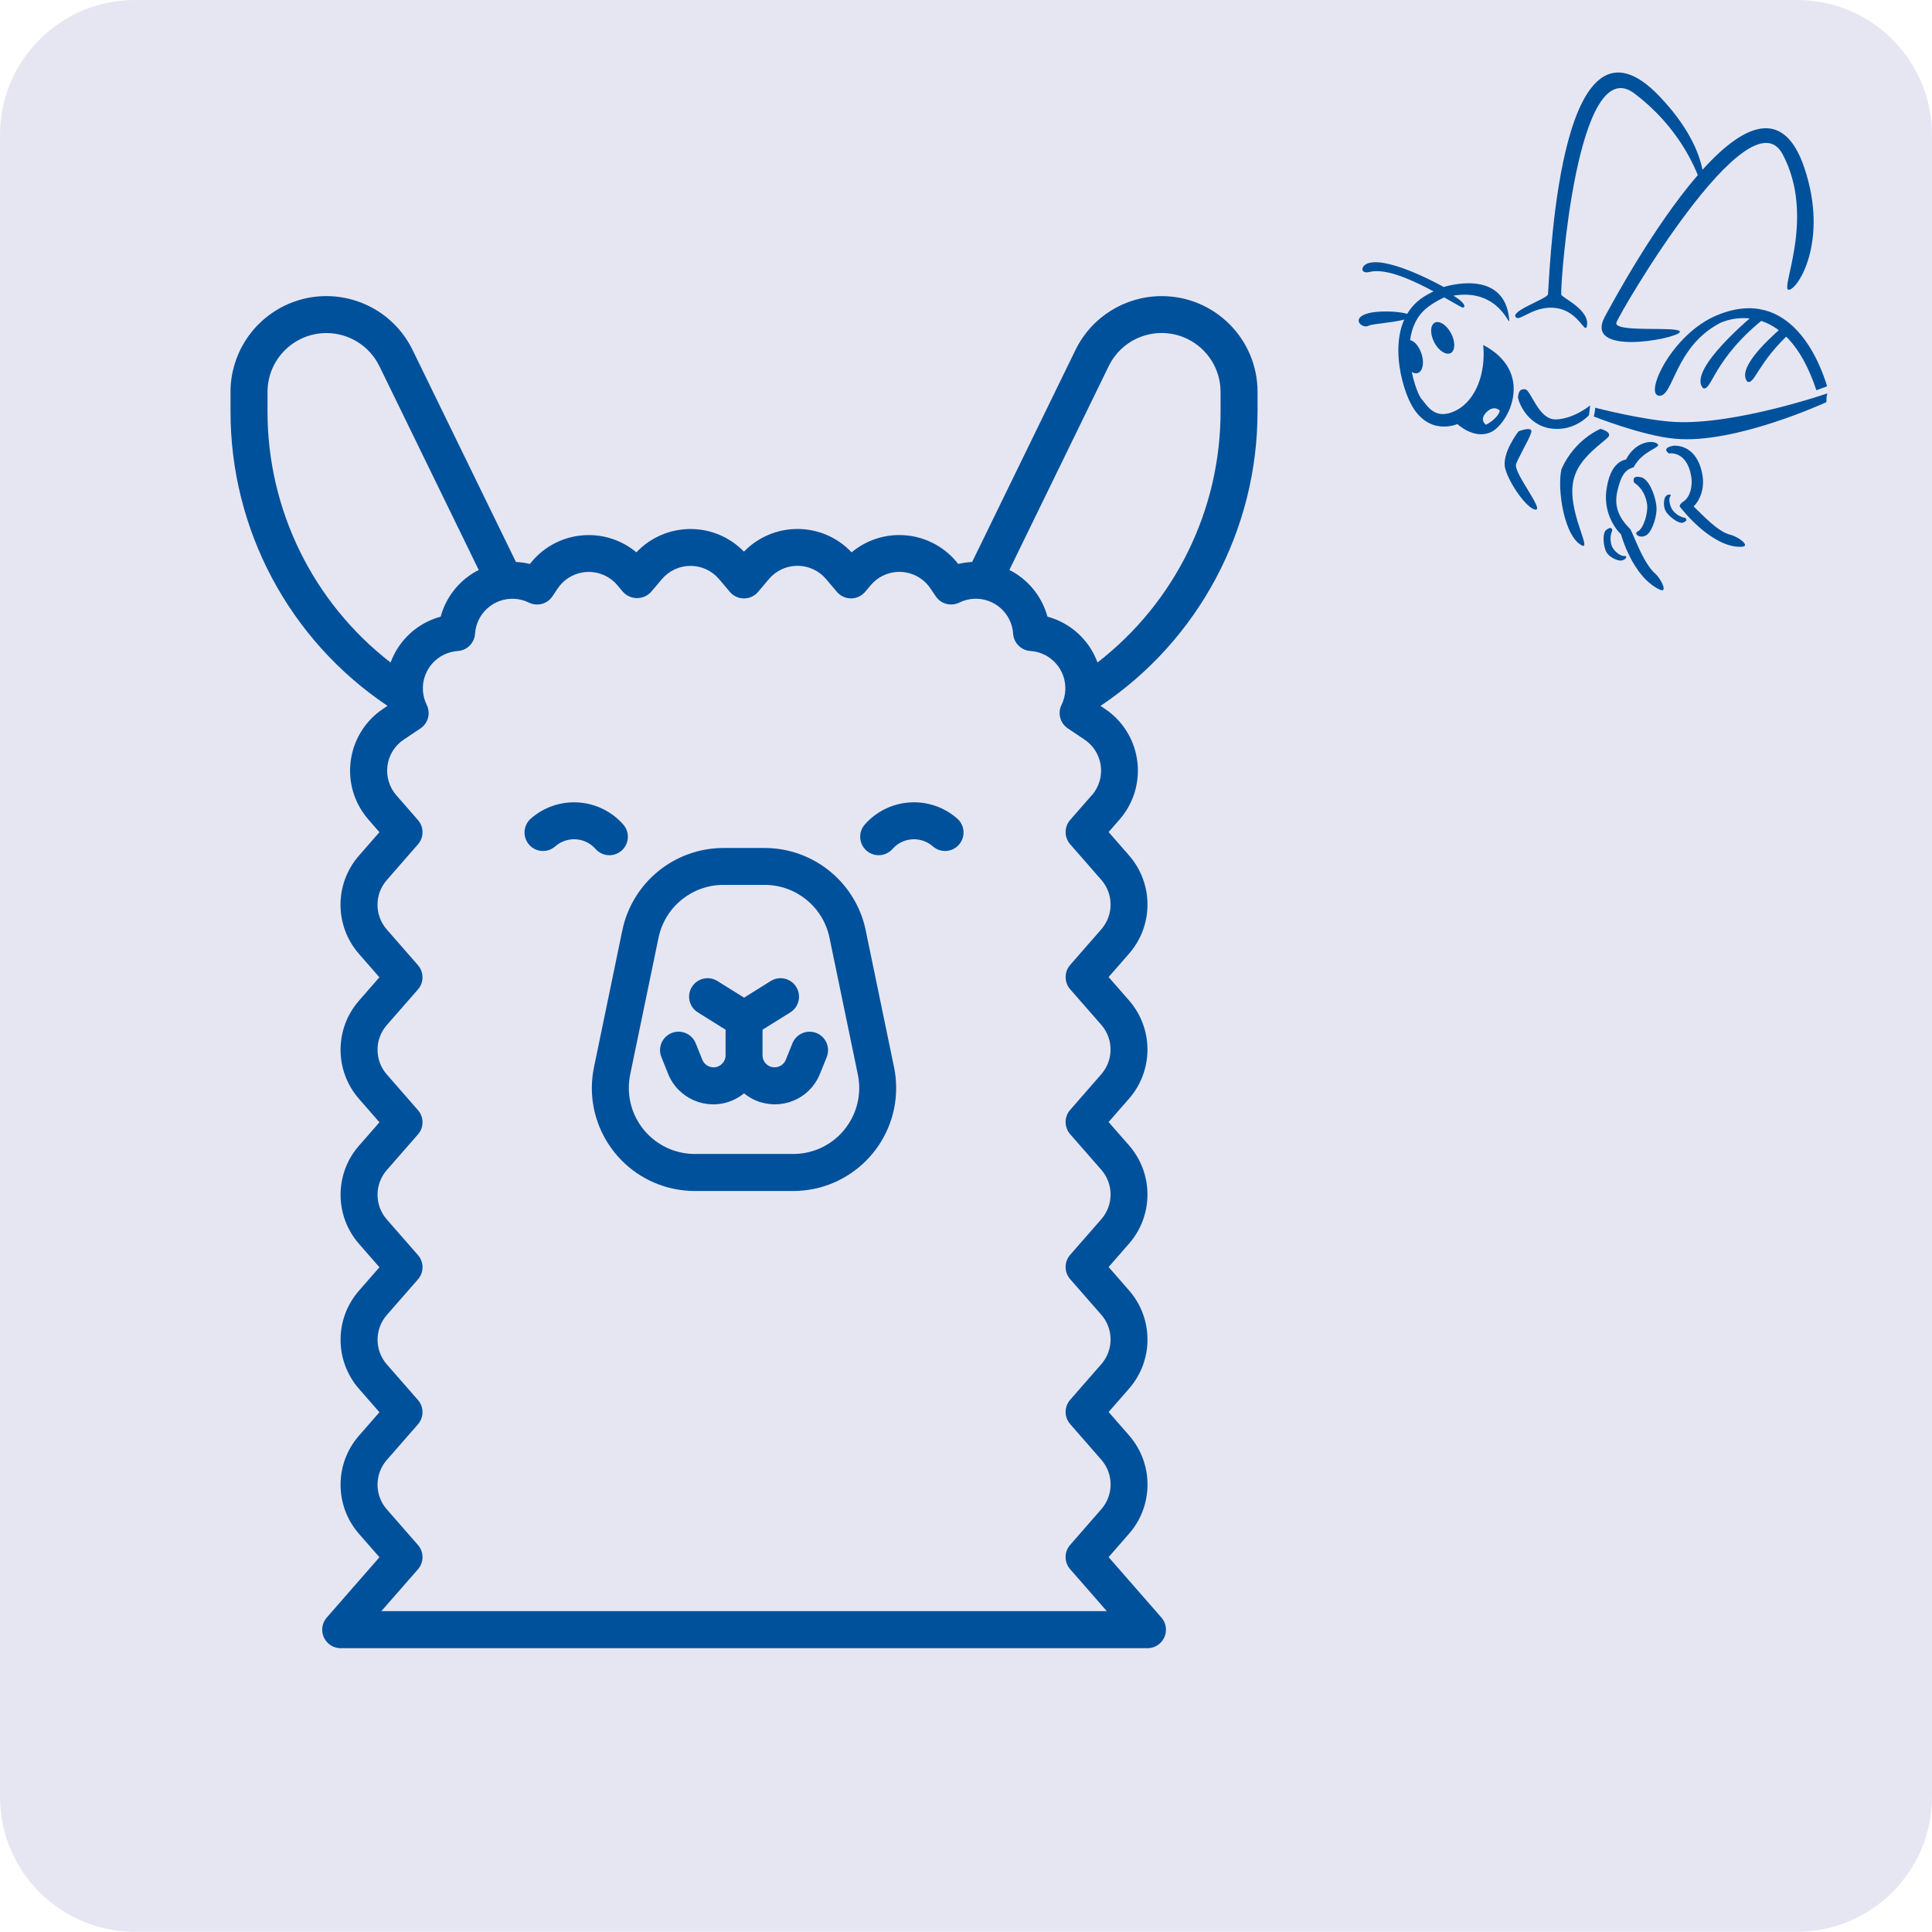 <?xml version="1.0" encoding="UTF-8"?><svg xmlns="http://www.w3.org/2000/svg" viewBox="0 0 920.8 920.7"><defs><style>.e{fill:#00519c;}.f{fill:#e6e6f2;}</style></defs><g id="a"/><g id="b"><g id="c"><path class="f" d="M64.3,0C28.8,0,0,28.8,0,64.3V856.4c0,35.5,28.8,64.3,64.3,64.3H856.4c35.5,0,64.4-28.8,64.4-64.3V64.3c0-35.5-28.8-64.3-64.4-64.3H64.3Z"/><g><path class="e" d="M870.9,187.5s-43.8,15.1-72.6,13.6c-15.1-.8-38.1-6.8-38.1-6.8,.1,0,.1,.8-.2,2.3-.2,1.4-.4,1.9-.4,1.9,0,0,23.1,9.2,38.7,10.6,28.8,2.7,72.2-17.5,72.1-17.4,.1,0,.1-1,.1-1.6,0-1,.4-2.6,.4-2.6"/><path class="e" d="M719.3,152.4c.4,4.6-4.4-15.2-26.6-11.5,4.5,2.7,6.2,5.1,4.7,5.7-1.4,.6-30.8-20.4-44.6-17-4.8,1.2-4.4-3.3-.2-4.3,10.6-2.6,35.5,11.5,35.5,11.5,0,0,29.1-9.6,31.2,15.6h0Z"/><path class="e" d="M671.6,151.4c4.3-2.3-13.2-4.3-20.5-1.8-7.2,2.5-1.7,7.1,1,5.7,2.7-1.3,15.3-1.6,19.5-3.9h0Z"/><path class="e" d="M865.7,186c-15.1-45.7-44.1-33.1-46.2-31.9-21.6,11.5-21.9,35.4-28.9,34.5s6.3-29.4,27.6-38.3c35.4-14.8,49.4,23,52.6,33.8l-5.1,1.9h0Z"/><path class="e" d="M836.8,149.3s-33.1,27-25.1,35.7c4.2,1.7,4.6-14,30-33.9,5.7-3-4.9-1.8-4.9-1.8h0Z"/><path class="e" d="M706.9,164.4c1.3,12.7-3.1,26.3-13.1,31.3s-13.7-2.6-16.4-5.7c-2.7-3.1-13-32.1,3.6-44s27.7-4.5,27.7-4.5c0,0-11.1-11.9-29.9-.2-18.8,11.7-12,40.5-6.3,51.3,8.4,15.7,22.1,9.5,22.1,9.5,0,0,8.3,7.9,16.5,3.6,8.2-4.5,20.3-28.4-4.2-41.3h0Zm1.6,32c3.7-3.6,6.3-.7,6.3-.7,0,0-.4,3.4-6.5,6.7l-.3-.1c0-.1-3.1-2.3,.5-5.9h0Z"/><path class="e" d="M691.4,168.3c2.2-1.2,2.3-5.4,.2-9.4s-5.6-6.3-7.8-5.1-2.3,5.4-.2,9.4c2,3.9,5.5,6.2,7.8,5.1h0Z"/><path class="e" d="M675.7,177.8c2.4-.8,3.2-4.9,1.8-9.2s-4.4-7.2-6.8-6.4c-2.4,.8-3.2,4.9-1.8,9.2,1.3,4.3,4.4,7.2,6.8,6.4h0Z"/><path class="e" d="M800.6,158.3c-1.5,3.2-46.1,11.8-35.7-7.4,10.3-19.1,73.8-134.5,95.1-70.8,11.7,34.8-3.2,58.1-7.5,58-4.3-.1,13.1-34.6-2.9-64.6s-77.4,75.1-79.2,80.2c-1.8,5.2,31.7,1.4,30.2,4.6h0Z"/><path class="e" d="M737.8,140.2c1.3-21.8,6.9-142.9,53.2-94.2,25.3,26.6,20.9,45.6,20.9,45.6,0,0-5.8-26.6-33-47.1s-35.3,90.6-34.8,95.9c.1,1.4,14,7.3,12.2,15.1-.9,3.8-3.8-6.8-14.1-8.6s-17.6,6.1-19.5,4.5c-3.9-3,15-9,15.1-11.2h0Z"/><path class="e" d="M849.9,155.5c-9.5,8.2-21.9,20.6-17.1,26.4,3.5,1.6,4.9-9.2,20.9-23.7,3-2.6-1-.9-3.8-2.7h0Z"/><path class="e" d="M789,273.5c-6-5.2-10.4-18.8-12-21.3-4.7-4.7-8.1-10.1-6.1-18.4,1.7-7.1,3.5-9.9,7.7-11.1,4.3-8.2,13.4-9.3,11.4-11.1-2.4-2.2-10.8-1-15,7.4-5.8,1.1-8.2,7.7-9,12.4-3.1,14.5,6.6,23.3,6.6,23.3,0,0,5.3,20.1,18.4,26.3,4,1.9,.9-4.8-2-7.5h0Z"/><path class="e" d="M723.7,205.6s-8.2,10.6-6.3,17.7c1.8,7.1,10.6,19.5,14.5,19.6s-9.9-16.8-9.4-21.3c.2-2,6.4-12.2,7.3-15.5,.9-3.3-6.1-.5-6.1-.5h0Z"/><path class="e" d="M785.4,254.5c1.9-1.7,4.7-8.6,4-13.7-.9-6.6-4.2-12.6-7.1-13.3-5.3-1.3-3.4,2.6-3.4,2.6,0,0,5,2.7,6.1,10.2,.6,3.9-1.6,11.7-4.5,13-2.3,1,1.6,4.2,4.9,1.2h0Z"/><path class="e" d="M811.5,227.2c-1.4-10.1-7-14.9-13.7-14.8-6.5,1.1-2.4,3.7-2.4,3.7,0,0,8.7-1.6,10.7,11.3,.6,4-.4,9.3-3.6,11.5,0,0-1.1,.7-1.4,1.2-.5,.5-.6,.9-.5,1.3v.1l.1,.1c0,.1,.1,.1,.1,.1,1.6,2.1,15.6,19.5,29.2,18.9,4.6-.2-1.3-4.7-5.2-5.7-6.1-1.4-13.3-9.5-17.6-13.5,3-3,5.1-8.2,4.3-14.2h0Z"/><path class="e" d="M757.3,197.9c-.4,.4-7,7.6-17.5,6.4-12.3-1.3-16.6-13.8-16.3-15.3s.4-3.7,3.3-3.5c2.9,.2,6.3,14.6,14.7,14.4,8.5-.2,16.4-6.7,16.4-6.7l-.6,4.7h0Z"/><path class="e" d="M762.8,204.4s-12.3,4.9-18.6,19.2c-2.2,9.7,1.4,33.1,10.3,36.6,3.4,.1-9.1-19.9-3.8-33.9,3-8.7,13.3-15.4,15.7-17.9,2.3-2.5-3.6-4-3.6-4h0Z"/><path class="e" d="M771.6,267.1c-1.7-.3-5.2-1.9-6.3-4.6-1.4-3.6-1.4-8.6,.2-9.9,3-2.3,2.9,.3,2.9,.3,0,0-1.7,3.2-.2,7.3,.8,2.2,3.9,5,6.1,4.8,1.8-.2,.3,2.6-2.7,2.1h0Z"/><path class="e" d="M793.4,237.5c-.5,1.4-.7,4.8,1,6.9,2.2,2.8,6.1,5.3,7.7,4.7,3-1.1,1-2.3,1-2.3,0,0-3.2-.3-5.8-3.5-1.3-1.7-2.3-5.3-1.2-6.8,.9-1.1-1.9-1.4-2.7,1h0Z"/></g><g id="d"><path class="e" d="M599.36,195.96v-9.14c0-25.24-20.47-45.7-45.71-45.69-17.48,0-33.42,9.97-41.08,25.68l-49.24,101.03c-2.24,.11-4.46,.42-6.64,.95-11.98-15.5-34.26-18.36-49.76-6.38-.36,.27-.7,.56-1.05,.84-6.69-7.12-16.04-11.15-25.81-11.14h0c-9.61,0-18.82,3.9-25.49,10.81-6.67-6.9-15.87-10.8-25.47-10.79h0c-9.76-.01-19.1,4.01-25.79,11.12-15.05-12.55-37.41-10.52-49.96,4.53-.28,.33-.55,.67-.81,1.01-2.18-.53-4.41-.85-6.65-.96l-49.26-101.03c-11.06-22.69-38.42-32.11-61.11-21.05-15.7,7.66-25.67,23.59-25.67,41.06v9.14c-.08,56.38,28,109.08,74.84,140.47l-2.11,1.41c-16.27,10.89-20.64,32.91-9.75,49.18,.85,1.26,1.77,2.47,2.77,3.62l5.23,5.99-9.84,11.27c-11.61,13.38-11.61,33.26,0,46.64l9.83,11.25-9.79,11.21c-11.63,13.38-11.63,33.29,0,46.67l9.81,11.23-9.8,11.21c-11.64,13.38-11.64,33.29,0,46.67l9.8,11.22-9.8,11.21c-11.64,13.38-11.64,33.29,0,46.68l9.8,11.2-9.81,11.22c-11.63,13.38-11.63,33.29,0,46.67l9.81,11.22-25.11,28.75c-3.2,3.67-2.82,9.23,.85,12.43,1.6,1.4,3.66,2.17,5.78,2.17h384.53c4.87,0,8.81-3.95,8.81-8.81,0-2.13-.77-4.19-2.17-5.79l-25.17-28.8,9.84-11.27c11.61-13.38,11.61-33.27,0-46.65l-9.83-11.25,9.8-11.21c11.63-13.38,11.63-33.29,0-46.67l-9.81-11.22,9.8-11.22c11.63-13.38,11.63-33.29,0-46.67l-9.8-11.22,9.8-11.21c11.63-13.38,11.63-33.29,0-46.67l-9.8-11.21,9.81-11.22c11.63-13.38,11.63-33.29,0-46.67l-9.81-11.22,5.19-5.94c12.89-14.74,11.39-37.13-3.34-50.02-1.14-1-2.35-1.93-3.61-2.77l-2.09-1.4c46.84-31.39,74.92-84.1,74.83-140.49Zm-471.86,0v-9.14c0-15.51,12.57-28.08,28.08-28.08,10.74,0,20.53,6.12,25.24,15.77l47.36,97.17c-.57,.29-1.14,.55-1.7,.87-8.09,4.67-14.01,12.34-16.46,21.35-11.03,2.98-19.93,11.13-23.86,21.86-37.07-28.68-58.73-72.93-58.66-119.8Zm392.81,183.09l-10.27,11.74c-2.89,3.32-2.89,8.26,0,11.58l14.88,17.02c5.85,6.73,5.85,16.74,0,23.47l-14.88,17.04c-2.89,3.32-2.89,8.26,0,11.58l14.87,17c5.85,6.73,5.85,16.74,0,23.47l-14.87,17.03c-2.89,3.32-2.89,8.26,0,11.58l14.88,17.01c5.85,6.73,5.85,16.74,0,23.47l-14.88,17.02c-2.89,3.32-2.89,8.26,0,11.58l14.88,17.02c5.85,6.73,5.85,16.74,0,23.47l-14.87,17.01c-2.9,3.32-2.9,8.26,0,11.58l14.89,17.05c5.84,6.73,5.84,16.73,0,23.46l-14.9,17.07c-2.9,3.32-2.9,8.26,0,11.58l17.46,19.99H181.76l17.44-19.94c2.89-3.32,2.89-8.26,0-11.58l-14.88-17.02c-5.85-6.73-5.85-16.74,0-23.47l14.88-17.03c2.89-3.32,2.89-8.26,0-11.58l-14.87-17c-5.85-6.73-5.85-16.75,0-23.48l14.87-17.01c2.9-3.32,2.9-8.26,0-11.58l-14.88-17.02c-5.85-6.73-5.85-16.74,0-23.47l14.88-17.01c2.9-3.32,2.9-8.26,0-11.58l-14.88-17.03c-5.85-6.73-5.85-16.74,0-23.47l14.87-17.01c2.9-3.32,2.9-8.26,0-11.58l-14.89-17.05c-5.84-6.73-5.84-16.73,0-23.46l14.9-17.07c2.9-3.32,2.9-8.26,0-11.58l-10.29-11.79c-3.37-3.86-4.91-8.99-4.24-14.07,.65-5.09,3.48-9.65,7.76-12.48l7.94-5.32c3.68-2.45,4.97-7.25,3.02-11.21-4.37-8.82-.76-19.52,8.07-23.89,2.1-1.04,4.38-1.65,6.72-1.81,4.42-.29,7.94-3.81,8.23-8.23,.64-9.83,9.12-17.27,18.95-16.63,2.34,.15,4.63,.76,6.73,1.8,3.97,1.95,8.76,.66,11.21-3.02l2.48-3.7c5.48-8.18,16.55-10.38,24.73-4.9,1.39,.93,2.64,2.05,3.71,3.32l2.66,3.16c3.38,3.72,9.13,4,12.85,.62,.22-.2,.42-.4,.62-.62l5.11-6.04c3.39-4.02,8.38-6.34,13.63-6.33h0c5.26,0,10.25,2.31,13.64,6.34l5.11,6.04c3.14,3.72,8.7,4.19,12.42,1.06,.38-.32,.74-.68,1.06-1.06l5.14-6.09c3.38-4.02,8.37-6.33,13.62-6.33h0c5.25,0,10.24,2.31,13.62,6.32l5.15,6.09c3.14,3.72,8.7,4.19,12.42,1.05,.38-.32,.73-.67,1.05-1.05l2.69-3.19c6.36-7.52,17.61-8.47,25.13-2.12,1.27,1.07,2.38,2.32,3.31,3.7l2.52,3.72c2.45,3.67,7.24,4.96,11.21,3.02,8.83-4.36,19.52-.73,23.88,8.1,1.04,2.1,1.65,4.39,1.8,6.73,.29,4.41,3.81,7.93,8.22,8.23,9.83,.64,17.27,9.12,16.63,18.95-.15,2.34-.76,4.63-1.8,6.73-1.95,3.97-.65,8.76,3.02,11.21l7.92,5.31c8.19,5.48,10.39,16.56,4.91,24.75-.42,.63-.89,1.24-1.38,1.81h-.06Zm2.77-63.3c-3.93-10.73-12.83-18.88-23.86-21.86-2.46-9.01-8.37-16.69-16.46-21.35-.56-.32-1.13-.59-1.7-.88l47.36-97.17c6.8-13.94,23.6-19.73,37.54-12.93,9.65,4.7,15.77,14.5,15.77,25.23v9.16c.07,46.86-21.59,91.11-58.66,119.79h0Z"/><path class="e" d="M412.59,443.28c-4.79-22.74-24.82-39.05-48.07-39.13h-19.82c-23.24,.08-43.28,16.38-48.07,39.13l-13.52,65.3c-5.51,26.54,11.55,52.52,38.09,58.03,3.28,.68,6.62,1.02,9.97,1.02h46.88c27.11-.02,49.08-22.01,49.06-49.12,0-3.34-.34-6.67-1.02-9.94l-13.52-65.29Zm-10.15,95.12c-5.97,7.35-14.94,11.6-24.4,11.58h-46.87c-17.38,0-31.47-14.1-31.47-31.48,0-2.14,.22-4.28,.65-6.38l13.53-65.3c3.07-14.58,15.91-25.03,30.81-25.08h19.82c14.9,.05,27.74,10.5,30.81,25.08l13.53,65.29c1.94,9.28-.42,18.94-6.42,26.28Z"/><path class="e" d="M389.14,492.35c-4.51-1.81-9.64,.38-11.46,4.88l-3.17,7.87c-1.18,2.94-4.53,4.37-7.47,3.19-2.18-.87-3.61-2.99-3.61-5.34v-12.18l13.24-8.27c4.13-2.58,5.38-8.01,2.81-12.14s-8.01-5.38-12.14-2.81l-12.71,7.94-12.72-7.94c-4.13-2.58-9.56-1.32-12.14,2.81-2.58,4.13-1.32,9.56,2.81,12.14l13.24,8.27v12.18c0,3.17-2.57,5.75-5.74,5.75-2.35,0-4.46-1.43-5.34-3.61l-3.17-7.87c-1.82-4.51-6.95-6.7-11.47-4.88-4.51,1.82-6.7,6.95-4.88,11.47l3.16,7.87c4.71,11.91,18.18,17.74,30.09,13.03,2.23-.88,4.31-2.1,6.16-3.62,9.89,8.11,24.48,6.66,32.59-3.23,1.52-1.86,2.75-3.94,3.63-6.18l3.18-7.87c1.81-4.51-.38-9.64-4.88-11.46Z"/><path class="e" d="M290.45,407.6c-2.53,0-4.94-1.09-6.62-2.99-4.96-5.64-13.55-6.19-19.19-1.23h-.01c-3.65,3.23-9.22,2.87-12.44-.78-3.22-3.65-2.86-9.22,.79-12.44h0c12.95-11.37,32.67-10.12,44.07,2.81,3.21,3.65,2.86,9.22-.79,12.44-1.61,1.41-3.67,2.19-5.82,2.2h0Z"/><path class="e" d="M418.78,407.6c-4.87,0-8.81-3.95-8.81-8.82,0-2.14,.78-4.21,2.2-5.82,11.4-12.93,31.12-14.18,44.07-2.81,3.65,3.22,4.01,8.78,.79,12.44s-8.78,4.01-12.44,.79h0c-5.64-4.95-14.23-4.41-19.2,1.22-1.67,1.9-4.08,2.99-6.62,2.99Z"/></g></g></g></svg>